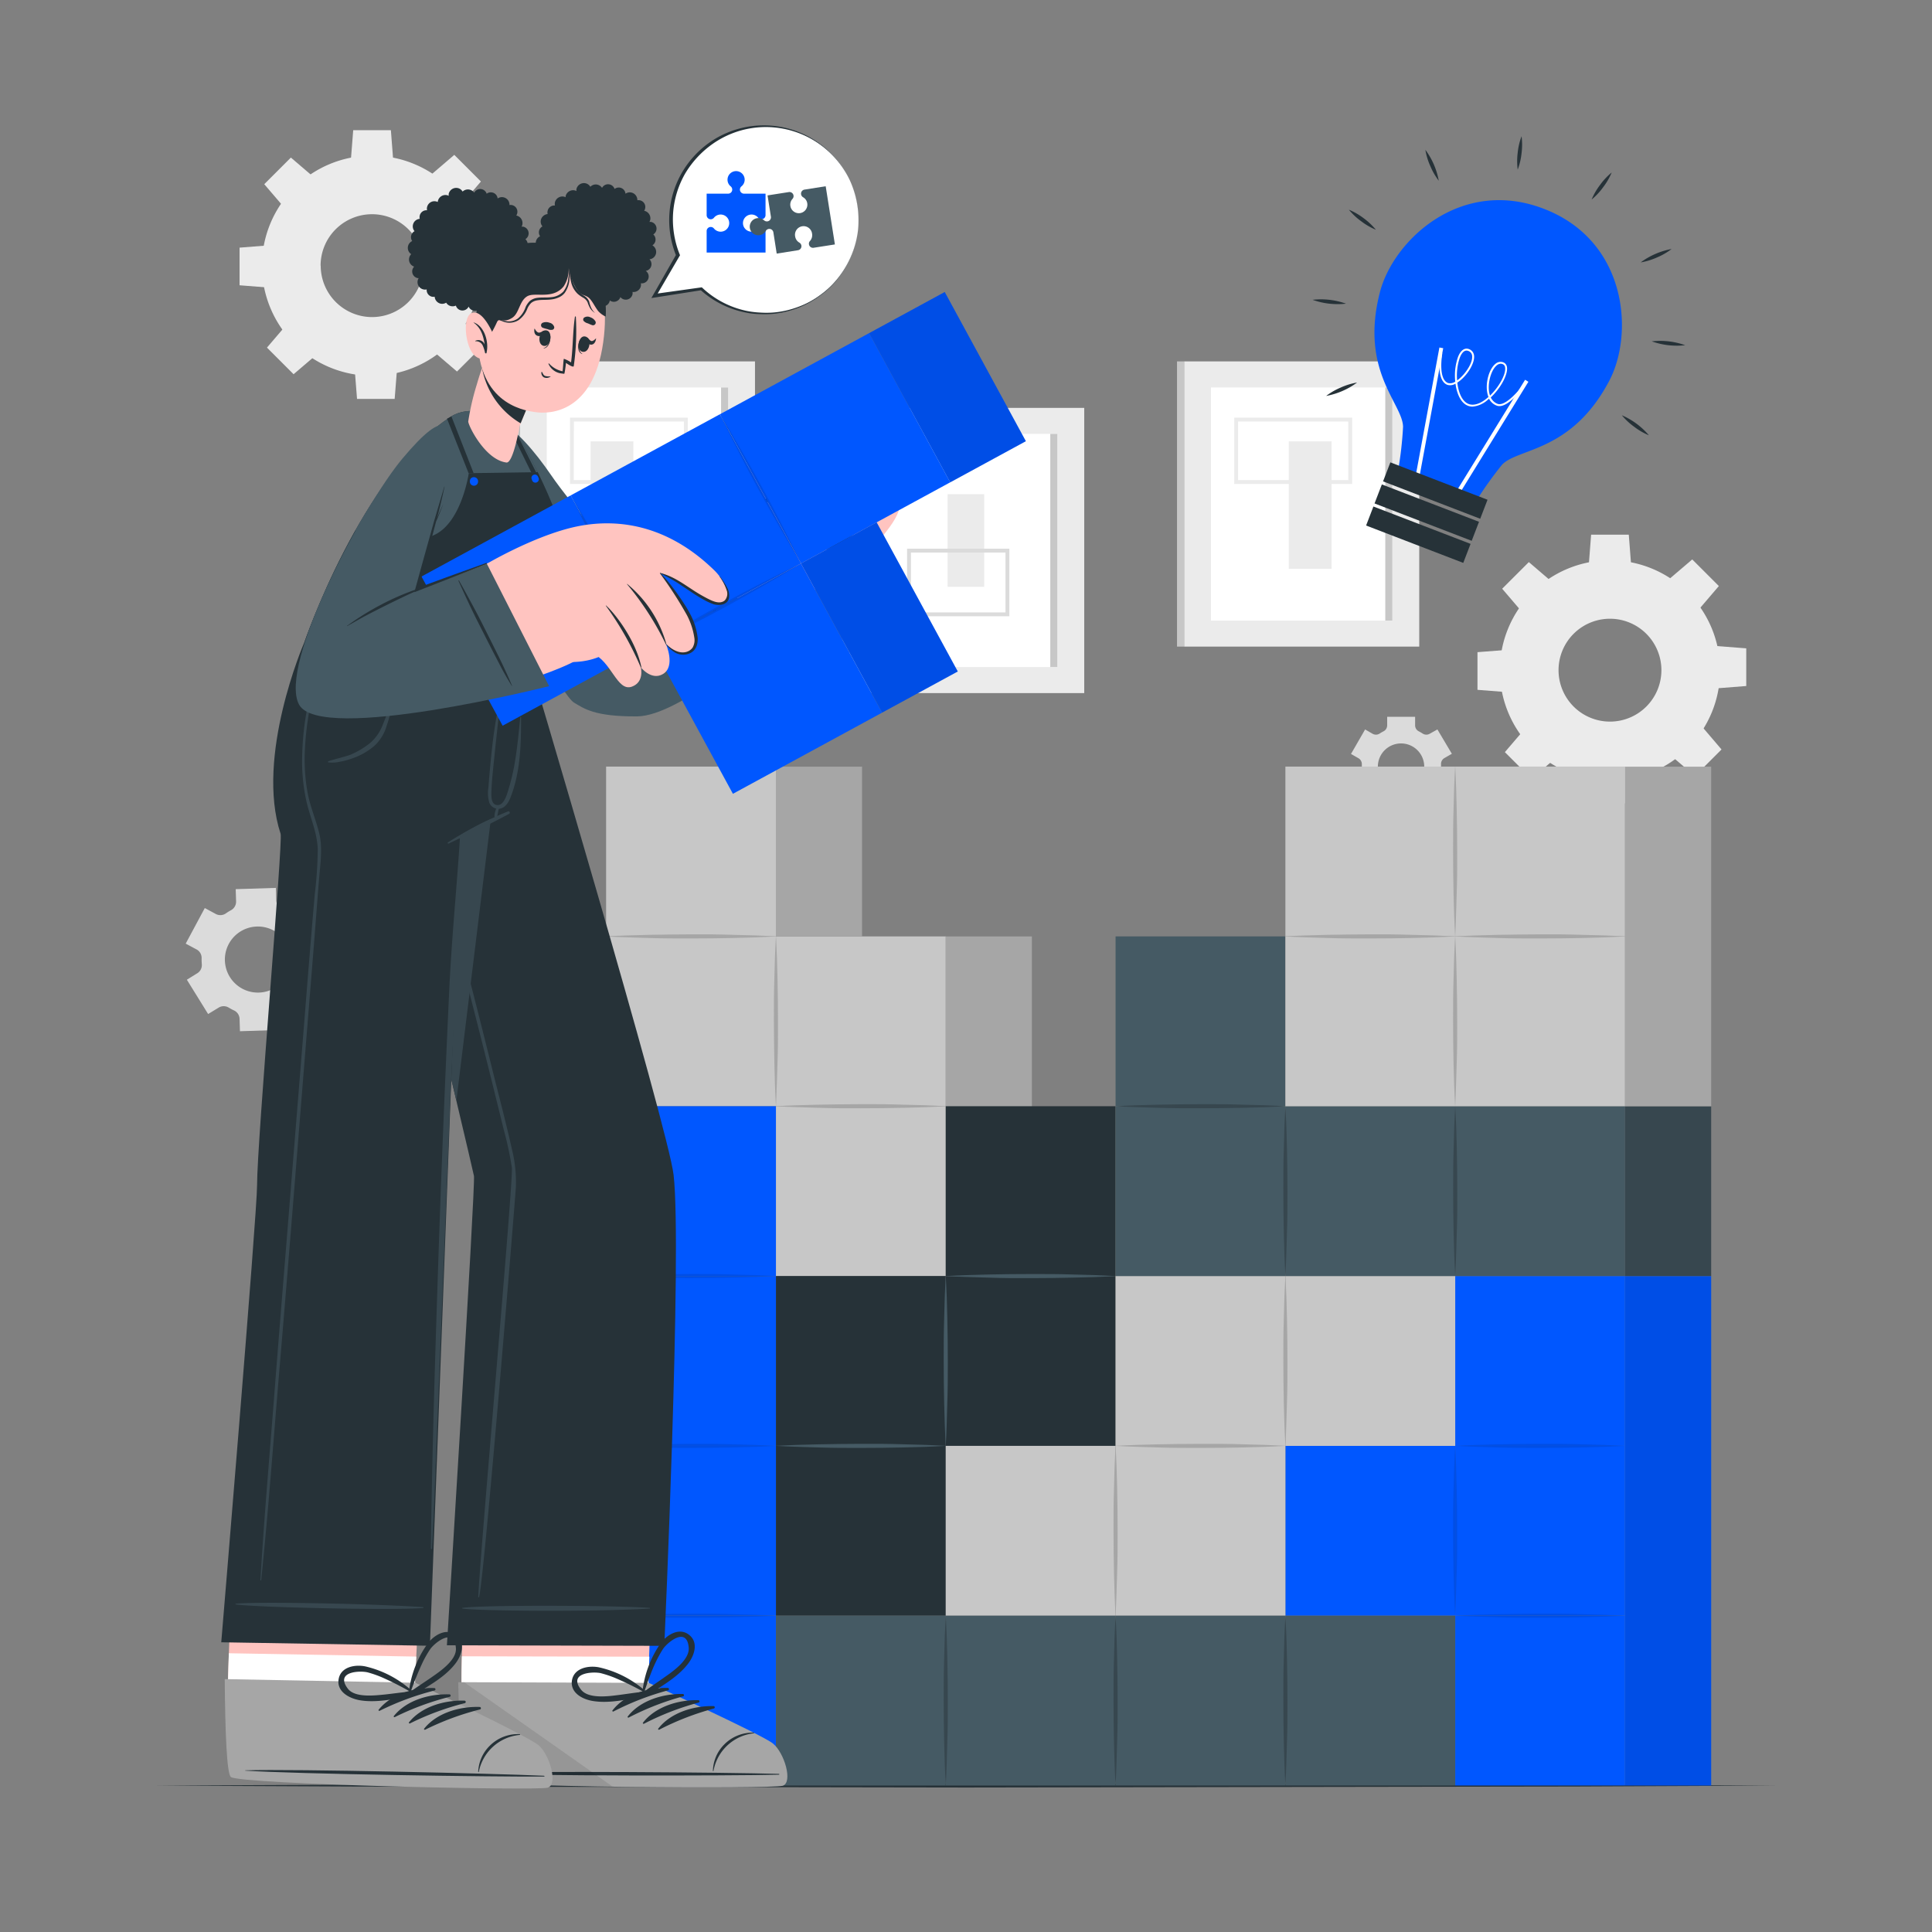 <svg xmlns="http://www.w3.org/2000/svg" viewBox="0 0 500 500"><rect x="0" y="0" width="500" height="500" fill="#808080" stroke="none"/><g id="freepik--background-complete--inject-132"><rect x="134.54" y="93.54" width="60.85" height="73.81" transform="translate(329.93 260.88) rotate(180)" style="fill:#ebebeb"></rect><rect x="141.49" y="100.27" width="46.94" height="60.34" transform="translate(329.93 260.88) rotate(180)" style="fill:#fff"></rect><rect x="186.6" y="100.27" width="1.83" height="60.34" transform="translate(375.04 260.88) rotate(180)" style="fill:#c7c7c7"></rect><rect x="132.71" y="93.54" width="1.83" height="73.81" transform="translate(267.25 260.88) rotate(180)" style="fill:#c7c7c7"></rect><rect x="152.85" y="114.22" width="11.07" height="32.98" style="fill:#ebebeb"></rect><path d="M178,125.25H147.52V108.09H178Zm-29.51-1H177V109.09H148.52Z" style="fill:#ebebeb"></path><rect x="306.44" y="93.54" width="60.85" height="73.81" transform="translate(673.74 260.88) rotate(180)" style="fill:#ebebeb"></rect><rect x="313.4" y="100.27" width="46.94" height="60.34" transform="translate(673.74 260.88) rotate(180)" style="fill:#fff"></rect><rect x="358.51" y="100.27" width="1.83" height="60.34" transform="translate(718.85 260.88) rotate(180)" style="fill:#c7c7c7"></rect><rect x="304.61" y="93.54" width="1.83" height="73.81" transform="translate(611.05 260.88) rotate(180)" style="fill:#c7c7c7"></rect><rect x="333.54" y="114.22" width="11.07" height="32.98" transform="translate(678.15 261.43) rotate(180)" style="fill:#ebebeb"></rect><path d="M349.94,125.25H319.42V108.09h30.52Zm-29.52-1h28.52V109.09H320.42Z" style="fill:#ebebeb"></path><rect x="219.74" y="105.56" width="60.85" height="73.81" transform="translate(500.34 284.93) rotate(180)" style="fill:#ebebeb"></rect><rect x="226.7" y="112.3" width="46.94" height="60.34" transform="translate(500.34 284.93) rotate(180)" style="fill:#fff"></rect><rect x="271.81" y="112.3" width="1.83" height="60.34" transform="translate(545.45 284.93) rotate(180)" style="fill:#c7c7c7"></rect><rect x="217.91" y="105.56" width="1.83" height="73.81" transform="translate(437.66 284.93) rotate(180)" style="fill:#c7c7c7"></rect><rect x="245.23" y="127.89" width="9.48" height="23.98" transform="translate(499.94 279.76) rotate(180)" style="fill:#ebebeb"></rect><path d="M261.22,159.49H234.75V142h26.47Zm-25.47-1h24.47V143H235.75Z" style="fill:#dbdbdb"></path><path d="M56.59,260.77a2.5,2.5,0,0,1,2.61,0l.66.38c.23.12.46.24.7.35A2.49,2.49,0,0,1,62,263.67l.1,3.21,10.44-.33-.1-3.2a2.47,2.47,0,0,1,1.31-2.25,15.19,15.19,0,0,0,1.32-.82,2.49,2.49,0,0,1,2.59-.17l2.82,1.52,4.94-9.21-2.82-1.51a2.5,2.5,0,0,1-1.3-2.25,11.62,11.62,0,0,0,0-1.56,2.47,2.47,0,0,1,1.15-2.33l2.73-1.69-5.51-8.88-2.74,1.7a2.49,2.49,0,0,1-2.59,0c-.22-.13-.44-.26-.67-.38l-.68-.35A2.49,2.49,0,0,1,71.49,233l-.1-3.21L61,230.11l.1,3.19a2.51,2.51,0,0,1-1.31,2.26,12.19,12.19,0,0,0-1.33.82,2.49,2.49,0,0,1-2.59.17L53,235l-4.94,9.21,2.82,1.51a2.48,2.48,0,0,1,1.3,2.25,13.65,13.65,0,0,0,.05,1.57,2.48,2.48,0,0,1-1.16,2.33l-2.71,1.68,5.5,8.88Zm2.62-16.48a8.55,8.55,0,1,1,3.5,11.58A8.56,8.56,0,0,1,59.21,244.29Z" style="fill:#dbdbdb"></path><path d="M351.59,196.24a1.75,1.75,0,0,1,.85,1.61c0,.18,0,.36,0,.54s0,.37,0,.55a1.73,1.73,0,0,1-.85,1.6l-1.94,1.13L353.3,208l1.95-1.12a1.73,1.73,0,0,1,1.82.07c.31.19.62.38.94.54a1.74,1.74,0,0,1,1,1.55v2.24h7.31V209a1.75,1.75,0,0,1,1-1.55c.33-.16.64-.35.95-.54a1.73,1.73,0,0,1,1.82-.07l2,1.12,3.65-6.33-1.95-1.13a1.74,1.74,0,0,1-.85-1.61c0-.18,0-.36,0-.54s0-.36,0-.54a1.75,1.75,0,0,1,.85-1.61l1.95-1.12L372,188.78,370,189.9a1.75,1.75,0,0,1-1.83-.06c-.3-.2-.62-.38-.94-.55a1.73,1.73,0,0,1-1-1.54v-2.24H359v2.24a1.73,1.73,0,0,1-1,1.54c-.32.17-.64.35-.94.55a1.75,1.75,0,0,1-1.83.06l-1.94-1.12-3.65,6.34Zm11-3.84a6,6,0,1,1-6,6A6,6,0,0,1,362.63,192.4Z" style="fill:#dbdbdb"></path><path d="M388.16,173.45A28.5,28.5,0,1,0,416.66,145,28.5,28.5,0,0,0,388.16,173.45Zm15.19,0a13.31,13.31,0,1,1,13.31,13.3A13.31,13.31,0,0,1,403.35,173.45Z" style="fill:#ebebeb"></path><polygon points="411.18 146.14 422.13 146.14 421.53 138.38 411.78 138.38 411.18 146.14" style="fill:#ebebeb"></polygon><polygon points="432.03 149.83 439.78 157.58 444.84 151.67 437.95 144.78 432.03 149.83" style="fill:#ebebeb"></polygon><polygon points="444.17 167.19 444.17 178.15 451.93 177.54 451.93 167.79 444.17 167.19" style="fill:#ebebeb"></polygon><polygon points="440.48 188.04 432.73 195.79 438.64 200.85 445.53 193.96 440.48 188.04" style="fill:#ebebeb"></polygon><polygon points="423.12 200.18 412.16 200.18 412.77 207.94 422.51 207.94 423.12 200.18" style="fill:#ebebeb"></polygon><polygon points="402.27 196.49 394.52 188.74 389.46 194.65 396.35 201.54 402.27 196.49" style="fill:#ebebeb"></polygon><polygon points="390.13 179.13 390.13 168.18 382.37 168.78 382.37 178.53 390.13 179.13" style="fill:#ebebeb"></polygon><polygon points="393.82 158.28 401.57 150.53 395.66 145.47 388.76 152.36 393.82 158.28" style="fill:#ebebeb"></polygon><path d="M67.79,68.76A28.49,28.49,0,1,0,96.28,40.27,28.5,28.5,0,0,0,67.79,68.76Zm15.18,0a13.31,13.31,0,1,1,13.31,13.3A13.31,13.31,0,0,1,83,68.76Z" style="fill:#ebebeb"></path><polygon points="90.8 41.45 101.76 41.45 101.16 33.69 91.41 33.69 90.8 41.45" style="fill:#ebebeb"></polygon><polygon points="111.66 45.14 119.41 52.89 124.46 46.97 117.57 40.08 111.66 45.14" style="fill:#ebebeb"></polygon><polygon points="123.8 62.49 123.8 73.45 131.55 72.85 131.55 63.1 123.8 62.49" style="fill:#ebebeb"></polygon><polygon points="120.1 83.35 112.36 91.1 118.27 96.15 125.16 89.26 120.1 83.35" style="fill:#ebebeb"></polygon><polygon points="102.75 95.49 91.79 95.49 92.4 103.24 102.14 103.24 102.75 95.49" style="fill:#ebebeb"></polygon><polygon points="81.89 91.8 74.14 84.05 69.09 89.96 75.98 96.85 81.89 91.8" style="fill:#ebebeb"></polygon><polygon points="69.75 74.44 69.75 63.48 62 64.09 62 73.83 69.75 74.44" style="fill:#ebebeb"></polygon><polygon points="73.45 53.58 81.19 45.84 75.28 40.78 68.39 47.67 73.45 53.58" style="fill:#ebebeb"></polygon></g><g id="freepik--Floor--inject-132"><polygon points="39.97 462.11 92.48 461.87 144.99 461.78 250 461.61 355.01 461.78 407.52 461.87 460.03 462.11 407.52 462.36 355.01 462.44 250 462.61 144.99 462.44 92.48 462.36 39.97 462.11" style="fill:#263238"></polygon></g><g id="freepik--speech-bubble--inject-132"><path d="M222.07,59.41a24.26,24.26,0,0,1-40.54,15.35l-12.14,1.78,6.08-10.49a24.25,24.25,0,0,1,25-33.29A24.27,24.27,0,0,1,222.07,59.41Z" style="fill:#fff"></path><path d="M222.07,59.41a24.48,24.48,0,0,1-4.9,12.3,22.1,22.1,0,0,1-4.76,4.7,23.8,23.8,0,0,1-5.85,3.26A24.5,24.5,0,0,1,200,81.23a23.84,23.84,0,0,1-3.38.06,19.94,19.94,0,0,1-3.35-.35,24.5,24.5,0,0,1-12-5.92l.29.08L169.45,77l-.88.13.45-.78,6-10.51,0,.42a24.55,24.55,0,0,1,1.49-21.63,24.92,24.92,0,0,1,7.6-8.09,24.51,24.51,0,0,1,37.95,22.9Zm0,0a24,24,0,0,0-27.52-26.25,23.92,23.92,0,0,0-10,4A25.11,25.11,0,0,0,177.27,45a24,24,0,0,0-3.08,10.27,24.34,24.34,0,0,0,1.71,10.57l.09.21-.12.2-6.11,10.48-.43-.65,12.15-1.7.17,0,.12.11a23.88,23.88,0,0,0,11.61,6,22.87,22.87,0,0,0,3.3.4,24.53,24.53,0,0,0,3.32,0,23.73,23.73,0,0,0,6.48-1.43,22.36,22.36,0,0,0,5.85-3.15,22.17,22.17,0,0,0,4.77-4.64A24.47,24.47,0,0,0,222.07,59.41Z" style="fill:#263238"></path><path d="M192.28,57.74a2.22,2.22,0,0,0,3.93,1.41,1.07,1.07,0,0,1,1.91.65v5.56H182.88V59.8a1.05,1.05,0,0,1,1.06-1.06,1.07,1.07,0,0,1,.84.41,2.25,2.25,0,0,0,1.72.81,2.22,2.22,0,1,0-1.72-3.62,1.1,1.1,0,0,1-.84.41,1.06,1.06,0,0,1-1.06-1.06V50.12h5.56a1.05,1.05,0,0,0,1.06-1.06,1.07,1.07,0,0,0-.41-.84,2.22,2.22,0,1,1,3.63-1.72,2.21,2.21,0,0,1-.82,1.72,1.1,1.1,0,0,0-.41.84,1.06,1.06,0,0,0,1.06,1.06h5.57v5.57a1.07,1.07,0,0,1-1.07,1.06,1.1,1.1,0,0,1-.84-.41,2.19,2.19,0,0,0-1.71-.82A2.22,2.22,0,0,0,192.28,57.74Z" style="fill:#0057FF"></path><path d="M213.69,48.2l2.38,15.06-5.5.86a1.05,1.05,0,0,1-1.21-.88,1,1,0,0,1,.28-.89,2.26,2.26,0,0,0,.53-1.83,2.22,2.22,0,1,0-4.38.69,2.2,2.2,0,0,0,1.07,1.57,1.1,1.1,0,0,1,.54.77,1.06,1.06,0,0,1-.89,1.21l-5.5.87-.86-5.49a1.06,1.06,0,0,0-1.22-.89,1.11,1.11,0,0,0-.76.54,2.22,2.22,0,1,1-2.26-3.32,2.18,2.18,0,0,1,1.82.54,1.09,1.09,0,0,0,.89.28,1.06,1.06,0,0,0,.89-1.21l-.87-5.51,5.5-.86a1.06,1.06,0,0,1,.94,1.78,2.19,2.19,0,0,0-.53,1.82,2.21,2.21,0,1,0,4.37-.69,2.18,2.18,0,0,0-1.06-1.56,1.1,1.1,0,0,1-.54-.77,1.06,1.06,0,0,1,.88-1.22Z" style="fill:#455a64"></path></g><g id="freepik--Puzzle--inject-132"><rect x="200.81" y="286.29" width="43.95" height="43.95" transform="matrix(0, -1, 1, 0, -85.48, 531.05)" style="fill:#c7c7c7"></rect><rect x="200.81" y="242.34" width="43.95" height="43.95" transform="translate(-41.53 487.1) rotate(-90)" style="fill:#c7c7c7"></rect><rect x="156.86" y="242.34" width="43.95" height="43.95" transform="translate(-85.48 443.15) rotate(-90)" style="fill:#c7c7c7"></rect><rect x="156.86" y="198.39" width="43.95" height="43.95" transform="translate(-41.53 399.2) rotate(-90)" style="fill:#c7c7c7"></rect><path d="M156.86,242.34c3.66-.22,7.33-.32,11-.4s7.32-.11,11-.13,7.33,0,11,.13l5.5.14c1.83.09,3.66.14,5.49.26-1.83.12-3.66.17-5.49.26l-5.5.15c-3.66.09-7.32.11-11,.12s-7.32,0-11-.12S160.52,242.56,156.86,242.34Z" style="fill:#a6a6a6"></path><path d="M200.81,286.29c3.66-.22,7.32-.32,11-.4s7.32-.11,11-.13,7.33,0,11,.13l5.5.14c1.83.09,3.66.14,5.49.26-1.83.12-3.66.17-5.49.26l-5.5.15c-3.66.09-7.32.11-11,.12s-7.32,0-11-.12S204.47,286.51,200.81,286.29Z" style="fill:#a6a6a6"></path><path d="M200.81,286.29c-.22-3.66-.32-7.32-.4-11s-.11-7.32-.13-11,0-7.33.12-11l.15-5.49c.09-1.84.14-3.67.26-5.5.12,1.83.17,3.66.26,5.5l.15,5.49c.09,3.66.11,7.32.12,11s0,7.32-.13,11S201,282.63,200.81,286.29Z" style="fill:#a6a6a6"></path><rect x="200.81" y="198.4" width="22.3" height="43.94" transform="translate(423.91 440.75) rotate(180)" style="fill:#a6a6a6"></rect><rect x="244.76" y="242.36" width="22.3" height="87.89" transform="translate(511.81 572.6) rotate(180)" style="fill:#a6a6a6"></rect><rect x="376.61" y="374.19" width="43.95" height="43.95" transform="translate(2.42 794.75) rotate(-90)" style="fill:#0057FF"></rect><rect x="332.66" y="374.19" width="43.95" height="43.95" transform="translate(-41.53 750.8) rotate(-90)" style="fill:#0057FF"></rect><rect x="376.61" y="418.14" width="43.95" height="43.95" transform="translate(-41.53 838.7) rotate(-90)" style="fill:#0057FF"></rect><rect x="376.61" y="330.24" width="43.95" height="43.95" transform="translate(46.37 750.8) rotate(-90)" style="fill:#0057FF"></rect><rect x="420.56" y="330.25" width="22.3" height="131.84" transform="translate(863.41 792.34) rotate(180)" style="fill:#0057FF"></rect><rect x="420.56" y="330.25" width="22.3" height="131.84" transform="translate(863.41 792.34) rotate(180)" style="opacity:0.1"></rect><path d="M376.59,418.14c-.22-3.66-.32-7.32-.41-11s-.11-7.32-.12-11,0-7.33.12-11l.15-5.49c.09-1.84.14-3.67.26-5.5.12,1.83.17,3.66.26,5.5l.14,5.49c.1,3.66.11,7.32.13,11s0,7.32-.13,11S376.8,414.48,376.59,418.14Z" style="opacity:0.1"></path><path d="M376.59,418.14c3.66-.22,7.32-.32,11-.4s7.33-.11,11-.13,7.33,0,11,.12l5.49.15c1.83.09,3.67.14,5.5.26-1.83.12-3.67.17-5.5.26l-5.49.15c-3.66.09-7.33.11-11,.12s-7.32,0-11-.12S380.25,418.36,376.59,418.14Z" style="opacity:0.1"></path><path d="M376.59,374.19c3.66-.22,7.32-.32,11-.4s7.33-.11,11-.13,7.33,0,11,.12l5.49.15c1.83.09,3.67.14,5.5.26-1.83.12-3.67.17-5.5.26l-5.49.15c-3.66.09-7.33.11-11,.12s-7.32,0-11-.12S380.25,374.41,376.59,374.19Z" style="opacity:0.1"></path><rect x="200.81" y="374.19" width="43.95" height="43.95" transform="translate(-173.38 618.95) rotate(-90)" style="fill:#263238"></rect><rect x="200.81" y="330.24" width="43.95" height="43.95" transform="translate(-129.43 575) rotate(-90)" style="fill:#263238"></rect><rect x="244.76" y="330.24" width="43.95" height="43.95" transform="translate(-85.48 618.95) rotate(-90)" style="fill:#263238"></rect><rect x="244.76" y="286.29" width="43.95" height="43.95" transform="translate(-41.53 575) rotate(-90)" style="fill:#263238"></rect><path d="M244.76,374.19c-.22-3.66-.32-7.32-.41-11s-.11-7.32-.12-11,0-7.33.12-11l.15-5.49c.09-1.84.14-3.67.26-5.5.12,1.83.17,3.66.26,5.5l.15,5.49c.09,3.66.11,7.32.12,11s0,7.32-.13,11S245,370.53,244.76,374.19Z" style="fill:#455a64"></path><path d="M244.76,330.25c3.66-.22,7.32-.32,11-.41s7.32-.11,11-.12,7.33,0,11,.12l5.5.15c1.83.09,3.66.14,5.49.26-1.83.12-3.66.17-5.49.26l-5.5.14c-3.66.1-7.32.11-11,.13s-7.32,0-11-.13S248.42,330.47,244.76,330.25Z" style="fill:#455a64"></path><path d="M200.81,374.19c3.66-.22,7.32-.32,11-.4s7.32-.11,11-.13,7.33,0,11,.12l5.5.15c1.83.09,3.66.14,5.49.26-1.83.12-3.66.17-5.49.26l-5.5.15c-3.66.09-7.32.11-11,.12s-7.32,0-11-.12S204.47,374.41,200.81,374.19Z" style="fill:#455a64"></path><rect x="244.76" y="374.19" width="43.95" height="43.95" style="fill:#c7c7c7"></rect><rect x="288.71" y="374.19" width="43.95" height="43.95" style="fill:#c7c7c7"></rect><rect x="288.71" y="330.24" width="43.95" height="43.95" style="fill:#c7c7c7"></rect><rect x="332.66" y="330.24" width="43.95" height="43.95" style="fill:#c7c7c7"></rect><path d="M332.66,374.19c-.22-3.66-.32-7.32-.41-11s-.11-7.32-.12-11,0-7.33.12-11l.15-5.49c.09-1.84.14-3.67.26-5.5.12,1.83.17,3.66.26,5.5l.15,5.49c.09,3.66.11,7.32.12,11s0,7.32-.13,11S332.88,370.53,332.66,374.19Z" style="fill:#a6a6a6"></path><path d="M288.71,418.14c-.22-3.66-.32-7.32-.41-11s-.11-7.32-.12-11,0-7.33.12-11l.15-5.49c.09-1.84.14-3.67.26-5.5.12,1.83.17,3.66.26,5.5l.15,5.49c.09,3.66.11,7.32.12,11s0,7.32-.13,11S288.93,414.48,288.71,418.14Z" style="fill:#a6a6a6"></path><path d="M288.71,374.19c3.66-.22,7.32-.32,11-.4s7.32-.11,11-.13,7.33,0,11,.12l5.5.15c1.83.09,3.66.14,5.49.26-1.83.12-3.66.17-5.49.26l-5.5.15c-3.66.09-7.32.11-11,.12s-7.32,0-11-.12S292.37,374.41,288.71,374.19Z" style="fill:#a6a6a6"></path><rect x="156.86" y="418.14" width="43.95" height="43.95" transform="translate(-261.28 618.95) rotate(-90)" style="fill:#0057FF"></rect><rect x="156.86" y="374.19" width="43.95" height="43.95" transform="translate(-217.33 575) rotate(-90)" style="fill:#0057FF"></rect><rect x="156.86" y="330.24" width="43.95" height="43.95" transform="translate(-173.38 531.05) rotate(-90)" style="fill:#0057FF"></rect><rect x="156.86" y="286.29" width="43.95" height="43.95" transform="translate(-129.43 487.1) rotate(-90)" style="fill:#0057FF"></rect><path d="M156.86,330.24c3.66-.22,7.33-.32,11-.4s7.32-.11,11-.13,7.33,0,11,.13l5.5.14c1.83.09,3.66.14,5.49.26-1.83.12-3.66.17-5.49.26l-5.5.15c-3.66.09-7.32.11-11,.12s-7.32,0-11-.12S160.52,330.46,156.86,330.24Z" style="opacity:0.1"></path><path d="M156.86,374.19c3.66-.22,7.33-.32,11-.4s7.32-.11,11-.13,7.33,0,11,.12l5.5.15c1.83.09,3.66.14,5.49.26-1.83.12-3.66.17-5.49.26l-5.5.15c-3.66.09-7.32.11-11,.12s-7.32,0-11-.12S160.52,374.41,156.86,374.19Z" style="opacity:0.1"></path><path d="M156.86,418.14c3.66-.22,7.33-.32,11-.4s7.32-.11,11-.13,7.33,0,11,.12l5.5.15c1.83.09,3.66.14,5.49.26-1.83.12-3.66.17-5.49.26l-5.5.15c-3.66.09-7.32.11-11,.12s-7.32,0-11-.12S160.52,418.36,156.86,418.14Z" style="opacity:0.1"></path><rect x="200.81" y="418.14" width="43.95" height="43.95" style="fill:#455a64"></rect><rect x="244.76" y="418.14" width="43.95" height="43.95" style="fill:#455a64"></rect><rect x="288.71" y="418.14" width="43.95" height="43.95" style="fill:#455a64"></rect><rect x="332.66" y="418.14" width="43.95" height="43.95" style="fill:#455a64"></rect><path d="M244.76,462.08c-.22-3.66-.32-7.32-.41-11s-.11-7.33-.12-11,0-7.32.12-11l.15-5.49c.09-1.83.14-3.66.26-5.49.12,1.83.17,3.66.26,5.49l.15,5.49c.09,3.67.11,7.33.12,11s0,7.33-.13,11S245,458.42,244.76,462.08Z" style="fill:#37474f"></path><path d="M288.71,462.08c-.22-3.66-.32-7.32-.41-11s-.11-7.33-.12-11,0-7.32.12-11l.15-5.49c.09-1.83.14-3.66.26-5.49.12,1.83.17,3.66.26,5.49l.15,5.49c.09,3.67.11,7.33.12,11s0,7.33-.13,11S288.93,458.42,288.71,462.08Z" style="fill:#37474f"></path><path d="M332.66,462.08c-.22-3.66-.32-7.32-.41-11s-.11-7.33-.12-11,0-7.32.12-11l.15-5.49c.09-1.83.14-3.66.26-5.49.12,1.83.17,3.66.26,5.49l.15,5.49c.09,3.67.11,7.33.12,11s0,7.33-.13,11S332.88,458.42,332.66,462.08Z" style="fill:#37474f"></path><rect x="376.61" y="286.29" width="43.95" height="43.95" transform="translate(797.17 616.53) rotate(180)" style="fill:#455a64"></rect><rect x="332.66" y="286.29" width="43.95" height="43.95" transform="translate(709.27 616.53) rotate(180)" style="fill:#455a64"></rect><rect x="288.71" y="286.29" width="43.95" height="43.95" transform="translate(621.37 616.53) rotate(180)" style="fill:#455a64"></rect><rect x="288.71" y="242.34" width="43.95" height="43.95" transform="translate(621.37 528.63) rotate(180)" style="fill:#455a64"></rect><rect x="420.56" y="286.3" width="22.3" height="43.94" transform="translate(863.41 616.54) rotate(180)" style="fill:#37474f"></rect><path d="M332.66,330.24c-.22-3.66-.32-7.32-.41-11s-.11-7.32-.12-11,0-7.33.12-11l.15-5.49c.09-1.84.14-3.67.26-5.5.12,1.83.17,3.66.26,5.5l.15,5.49c.09,3.66.11,7.32.12,11s0,7.32-.13,11S332.88,326.58,332.66,330.24Z" style="fill:#37474f"></path><path d="M376.61,330.24c-.22-3.66-.32-7.32-.41-11s-.11-7.32-.12-11,0-7.33.12-11l.15-5.49c.09-1.84.14-3.67.26-5.5.12,1.83.17,3.66.26,5.5l.15,5.49c.09,3.66.1,7.32.12,11s0,7.32-.13,11S376.83,326.58,376.61,330.24Z" style="fill:#37474f"></path><path d="M288.71,286.29c3.66-.22,7.32-.32,11-.4s7.32-.11,11-.13,7.33,0,11,.13l5.5.14c1.83.09,3.66.14,5.49.26-1.83.12-3.66.17-5.49.26l-5.5.15c-3.66.09-7.32.11-11,.12s-7.32,0-11-.12S292.37,286.51,288.71,286.29Z" style="fill:#37474f"></path><rect x="376.61" y="242.34" width="43.95" height="43.95" transform="translate(797.17 528.63) rotate(180)" style="fill:#c7c7c7"></rect><rect x="332.66" y="242.34" width="43.95" height="43.95" transform="translate(709.27 528.63) rotate(180)" style="fill:#c7c7c7"></rect><rect x="376.61" y="198.39" width="43.95" height="43.95" transform="translate(797.17 440.73) rotate(180)" style="fill:#c7c7c7"></rect><rect x="332.66" y="198.39" width="43.95" height="43.95" transform="translate(709.27 440.73) rotate(180)" style="fill:#c7c7c7"></rect><rect x="420.56" y="198.41" width="22.3" height="87.88" transform="translate(863.41 484.71) rotate(180)" style="fill:#a6a6a6"></rect><path d="M376.59,242.34c-.22-3.66-.32-7.32-.41-11s-.11-7.32-.12-11,0-7.33.12-11l.15-5.49c.09-1.83.14-3.67.26-5.5.12,1.83.17,3.67.26,5.5l.14,5.49c.1,3.66.11,7.32.13,11s0,7.32-.13,11S376.8,238.68,376.59,242.34Z" style="fill:#a6a6a6"></path><path d="M376.59,286.29c-.22-3.66-.32-7.32-.41-11s-.11-7.32-.12-11,0-7.33.12-11l.15-5.49c.09-1.84.14-3.67.26-5.5.12,1.83.17,3.66.26,5.5l.14,5.49c.1,3.66.11,7.32.13,11s0,7.32-.13,11S376.8,282.63,376.59,286.29Z" style="fill:#a6a6a6"></path><path d="M376.59,242.34c3.66-.22,7.32-.32,11-.4s7.33-.11,11-.13,7.33,0,11,.13l5.49.14c1.83.09,3.67.14,5.5.26-1.83.12-3.67.17-5.5.26l-5.49.15c-3.66.09-7.33.11-11,.12s-7.32,0-11-.12S380.25,242.56,376.59,242.34Z" style="fill:#a6a6a6"></path><path d="M332.44,242.34c3.66-.22,7.32-.32,11-.4s7.32-.11,11-.13,7.33,0,11,.13l5.5.14c1.83.09,3.66.14,5.49.26-1.83.12-3.66.17-5.49.26l-5.5.15c-3.66.09-7.32.11-11,.12s-7.32,0-11-.12S336.1,242.56,332.44,242.34Z" style="fill:#a6a6a6"></path></g><g id="freepik--Character--inject-132"><path d="M201.82,461.88c-2.63.86-77.65.18-80.48-1.66-1.09-.68-1.63-11.62-1.9-24.85,0-.14,0-.28,0-.41-.06-2.73,1-47,1-47l49,.3-1.67,46.63,0,.82s28.6,13.1,31.51,15.46S204.45,461,201.82,461.88Z" style="fill: rgb(255, 196, 192);"></path><path d="M201.83,461.88c-2.64.85-77.65.19-80.5-1.65-1.09-.69-1.62-11.62-1.89-24.86,0-.14,0-.28,0-.41,0-.52,0-3.38.09-6.31l48.53.1-.22,6.1,0,.82s28.6,13.1,31.51,15.46S204.45,461,201.83,461.88Z" style="fill:#fff"></path><path d="M202.58,462.15c-2.67.87-79.14.38-82-1.48-1.1-.7-1.68-11.84-2-25.32l49.3.17S197,448.81,200,451.19,205.26,461.27,202.58,462.15Z" style="fill:#a6a6a6"></path><path d="M201.51,459.08c-12.82-.4-64.54-.79-77.24-.21-.11,0-.11.08,0,.08,12.69.67,64.42.65,77.24.34C201.78,459.28,201.78,459.09,201.51,459.08Z" style="fill:#263238"></path><path d="M195.1,448.41a10.27,10.27,0,0,0-7.69,3.08,10,10,0,0,0-2.91,6.82c0,.08.14.08.15,0a11.91,11.91,0,0,1,10.45-9.74C195.2,448.56,195.2,448.41,195.1,448.41Z" style="fill:#263238"></path><path d="M172.8,436.83c-5.13-.1-11.09,1.67-14.3,5.84-.13.16.11.34.26.26a71,71,0,0,1,14.13-5.47A.32.32,0,0,0,172.8,436.83Z" style="fill:#263238"></path><path d="M176.75,438.4c-5.13-.11-11.09,1.67-14.3,5.84-.13.16.11.34.26.26A71,71,0,0,1,176.84,439,.32.32,0,0,0,176.75,438.4Z" style="fill:#263238"></path><path d="M180.7,440c-5.13-.11-11.09,1.67-14.3,5.84-.13.16.11.34.26.26a71,71,0,0,1,14.13-5.47A.32.32,0,0,0,180.7,440Z" style="fill:#263238"></path><path d="M184.65,441.54c-5.13-.11-11.08,1.67-14.3,5.84-.12.16.11.34.26.26a71,71,0,0,1,14.13-5.47A.32.32,0,0,0,184.65,441.54Z" style="fill:#263238"></path><path d="M178.44,423.18c-2.59-2.17-5.87-.09-7.49,2.13a27,27,0,0,0-4.74,13.09.13.13,0,0,0,.16.15.61.61,0,0,0,.91.42c3.67-2.5,7.91-4.72,10.7-8.28C179.61,428.62,180.88,425.23,178.44,423.18ZM172.07,434c-1.77,1.27-3.6,2.45-5.33,3.79.94-2.55,1.75-5.12,2.94-7.58a30.45,30.45,0,0,1,1.9-3.45c1.13-1.69,6.19-5.94,6.66-.36C178.5,429.52,174.19,432.52,172.07,434Z" style="fill:#263238"></path><path d="M153.45,440.22c4.46.72,9.08-.52,13.47-1.18a.63.63,0,0,0,.39-.93.14.14,0,0,0,0-.22A27,27,0,0,0,155,431.5c-2.7-.53-6.53.17-7,3.51C147.61,438.18,150.84,439.81,153.45,440.22Zm-3.08-2.94c-3.44-4.42,3.16-4.73,5.14-4.26a29.16,29.16,0,0,1,3.73,1.25,78.19,78.19,0,0,1,7.3,3.57c-2.17.19-4.32.56-6.48.83C157.47,439,152.27,439.72,150.37,437.28Z" style="fill:#263238"></path><path d="M158.57,462.39c-18.74-.27-36.65-.84-38-1.73-1.1-.69-1.69-11.83-2-25.32h1.52C132,443.7,146.76,454.06,158.57,462.39Z" style="opacity:0.1"></path><path d="M171.92,425.94l-56.26-.14s7.43-119.27,7-121.47c-.52-2.83-32.41-136.64-32.41-136.64l45.79.28S173,292.12,174.33,304.1C176.55,323.44,171.92,425.94,171.92,425.94Z" style="fill:#263238"></path><path d="M168.17,416.12c-8.48-.65-43.49-.8-48.49,0-.08,0-.08.16,0,.17,3.78.63,33.94.9,48.49,0A.12.12,0,0,0,168.17,416.12Z" style="fill:#37474f"></path><path d="M100.61,178c1.08,3.29,2,6.62,3,9.94s1.86,6.65,2.83,10c1.91,6.58,3.73,13.18,5.56,19.78,3.69,13.33,7.2,26.71,10.65,40.1q2.55,10,5,19.92c1.67,6.65,3.42,13.31,4.91,20a34.57,34.57,0,0,1,.94,9.61c-.2,3.31-8.4,104.16-9.56,106,0,.08-.18.07-.17,0,.53-12.24,9.13-107.77,8.7-111.16a86.93,86.93,0,0,0-2.1-9.81c-.8-3.29-1.62-6.58-2.43-9.87q-2.47-10-5-19.92-5.1-20-10.46-39.94T101.75,183c-.45-1.63-.89-3.27-1.29-4.91A.08.08,0,0,1,100.61,178Z" style="fill:#37474f"></path><path d="M90.27,167.69s18.92,79.4,27.84,117.17l14.31-116.92Z" style="fill:#37474f"></path><path d="M141,462.37c-2.64.82-77.64-1-80.45-2.91-1.08-.69-1.45-11.64-1.51-24.87v-.42c0-2.73,1.8-48.45,1.8-48.45l49,1.06-2.42,48,0,.82s28.39,13.54,31.27,15.94S143.66,461.56,141,462.37Z" style="fill: rgb(255, 196, 192);"></path><path d="M141,462.37c-2.65.81-77.64-1-80.46-2.9-1.08-.71-1.44-11.65-1.51-24.88v-.42c0-.51.09-3.37.19-6.31l48.52.86-.32,6.1,0,.82s28.39,13.54,31.27,15.94S143.65,461.56,141,462.37Z" style="fill:#fff"></path><path d="M141.77,462.65c-2.69.83-79.13-.85-82-2.75-1.09-.72-1.5-11.87-1.61-25.35l49.29.94s29,13.73,31.91,16.16S144.46,461.81,141.77,462.65Z" style="fill:#a6a6a6"></path><path d="M140.74,459.56c-12.81-.59-64.52-1.79-77.23-1.4-.1,0-.1.07,0,.08,12.68.87,64.41,1.64,77.23,1.53C141,459.77,141,459.58,140.74,459.56Z" style="fill:#263238"></path><path d="M134.5,448.79a10.32,10.32,0,0,0-7.74,3,10,10,0,0,0-3,6.78c0,.08.14.08.15,0A11.9,11.9,0,0,1,134.49,449,.08.08,0,0,0,134.5,448.79Z" style="fill:#263238"></path><path d="M112.39,436.87c-5.13-.18-11.12,1.5-14.4,5.62-.12.16.11.34.26.26a71.71,71.71,0,0,1,14.21-5.25A.32.32,0,0,0,112.39,436.87Z" style="fill:#263238"></path><path d="M116.31,438.5c-5.13-.18-11.11,1.5-14.39,5.62-.13.16.1.34.26.26a71.25,71.25,0,0,1,14.21-5.25A.32.32,0,0,0,116.31,438.5Z" style="fill:#263238"></path><path d="M120.24,440.13c-5.13-.18-11.12,1.5-14.4,5.62-.12.16.11.34.26.27a70.48,70.48,0,0,1,14.21-5.25A.33.33,0,0,0,120.24,440.13Z" style="fill:#263238"></path><path d="M124.16,441.76c-5.12-.18-11.11,1.5-14.39,5.62-.13.16.1.34.26.27a70.26,70.26,0,0,1,14.21-5.25A.33.33,0,0,0,124.16,441.76Z" style="fill:#263238"></path><path d="M118.23,423.31c-2.55-2.21-5.87-.18-7.52,2a26.89,26.89,0,0,0-4.94,13,.13.13,0,0,0,.15.15.63.63,0,0,0,.92.44c3.7-2.45,8-4.6,10.82-8.12C119.32,428.77,120.64,425.4,118.23,423.31Zm-6.53,10.76c-1.8,1.25-3.64,2.4-5.39,3.71a80.38,80.38,0,0,1,3.06-7.54,28.05,28.05,0,0,1,1.95-3.41c1.15-1.67,6.28-5.85,6.67-.26C118.2,429.65,113.84,432.58,111.7,434.07Z" style="fill:#263238"></path><path d="M93,440c4.45.79,9.09-.38,13.49-1a.62.62,0,0,0,.4-.92.14.14,0,0,0,0-.22,26.9,26.9,0,0,0-12.27-6.58c-2.68-.58-6.52.06-7,3.4C87.17,437.83,90.38,439.51,93,440Zm-3-3c-3.38-4.48,3.24-4.69,5.2-4.18a28.61,28.61,0,0,1,3.71,1.3,79.49,79.49,0,0,1,7.25,3.68c-2.18.16-4.33.5-6.5.73C97,438.79,91.81,439.44,90,437Z" style="fill:#263238"></path><path d="M136.05,167.91s-.42,21.87-5.54,39.19c-.41,1.44-.85,2.84-1.33,4.2,0,0-2,0-10,4.8l-7.92,209.82-54-.9s9.3-111.17,9.27-118.3c0-11.45,6.74-89,6.09-90.93-6.59-20.07,6-49.22,6-49.22Z" style="fill:#263238"></path><path d="M109.47,415.92c-15.21-1-44.69-1.42-48.47-.87a.09.09,0,0,0,0,.17c3.76.69,39.57,1.6,48.48.94A.12.12,0,0,0,109.47,415.92Z" style="fill:#37474f"></path><path d="M113.5,360.07c-.55,13.56-1,27.13-1.68,40.69a.16.16,0,0,1-.31,0c.29-24.18,1.06-48.37,1.86-72.54s1.78-48.1,2.9-72.14c.64-13.56,1.92-26,2.79-39.6a.37.37,0,0,1,.74,0c-.74,24.17-2.46,47.26-3.4,71.43" style="fill:#37474f"></path><path d="M70.94,361.55c1.22-15.77,2.52-31.54,3.79-47.3L78.54,267c.63-7.89,1.25-15.77,1.91-23.65q.49-5.91,1-11.83a104.5,104.5,0,0,0,.78-11.71c-.13-4.27-1.9-8.08-2.87-12.18A47.45,47.45,0,0,1,78.2,195.7c.17-8.24,1.62-15.3,4.18-24.11.13-.44.42-.48.31,0-1.79,7.36-3.43,14.79-3.78,22.39a48.62,48.62,0,0,0,.72,11.3c.68,3.58,2.15,6.9,3,10.43s.34,7.4,0,11.09c-.33,3.94-.62,7.88-.93,11.82-.59,7.73-1.23,15.46-1.85,23.18-2.54,31.38-5,62.76-7.66,94.13-1.49,17.65-2.76,35.34-4.59,53,0,.13-.21.13-.2,0C68.32,393.07,69.72,377.31,70.94,361.55Z" style="fill:#37474f"></path><path d="M85,197c.91-.35,4.83-1.3,5.78-1.71a21.81,21.81,0,0,0,5-3,11.65,11.65,0,0,0,3.28-4.72c.41-1,2.39-6.19,2.52-6.21a.11.11,0,0,1,.13.06c.19.32-.42,2.26-.59,2.9-.31,1.12-.61,2.24-1,3.34a11.4,11.4,0,0,1-3.3,5.43,17.61,17.61,0,0,1-5.61,3.17,17.9,17.9,0,0,1-3.21.86,8.47,8.47,0,0,1-3.09.17C84.85,197.24,84.9,197,85,197Z" style="fill:#37474f"></path><path d="M126.41,203.72q.21-2.82.48-5.66c.4-4.3.88-8.62,1.66-12.87.06-.33.53-.2.5.12-.32,3.34-.72,6.67-1.05,10s-.76,6.67-.83,10c0,1,0,2.71,1.26,3,1.65.38,2.44-1.79,2.85-3a55.8,55.8,0,0,0,2.13-9.09c.56-3.51.87-7.06,1.23-10.59,0-.13.23-.11.22,0,0,7-.16,14.34-2.82,20.94-.52,1.29-1.42,2.6-2.92,2.76h-.07a.25.25,0,0,1,0,.12c0,.2-.09.39-.12.59s-.06.33-.1.49c-.07.34-.13.68-.21,1a.26.26,0,0,1-.51-.06.23.23,0,0,1-.15-.21,5.68,5.68,0,0,1,.47-2,2.48,2.48,0,0,1-1.8-1.53A9,9,0,0,1,126.41,203.72Z" style="fill:#37474f"></path><path d="M131.43,210a100.43,100.43,0,0,0-15.49,8,.18.18,0,0,0,.16.32c5.23-2.5,10.56-4.91,15.64-7.69A.35.35,0,0,0,131.43,210Z" style="fill:#37474f"></path><path d="M126.27,125.72c3.87,22.58,17.78,54.35,26.47,56.87,4.13,1.2,11.26,4.23,18,1,14.75-7.12,26.92-20.94,33.71-27.43,3.09-2.95-13.82-25.74-17.64-23.24-8.94,5.84-21.05,18.81-22.23,18.38-4.37-1.57-17.49-21.13-27.16-34.51C126.6,101.78,124.73,116.72,126.27,125.72Z" style="fill: rgb(255, 196, 192);"></path><path d="M202.31,157.26c3.09-1.41,16.66-9.13,20-12.12s12.16-12.28,10.12-15-4.84-.24-4.84-.24,3.12-4.52.82-7.11-6.55,1.47-6.55,1.47,2.87-4.88.39-7.3-6.07,2.38-6.07,2.38,2.83-4.34,0-5.47c-3.47-1.36-7.78,7.22-11.67,10.25-.88.68-18.88,12.66-18.88,12.66Z" style="fill: rgb(255, 196, 192);"></path><path d="M216.46,118.89c-3.19,6.3-5.67,8.51-11.64,12.08-.11.07,0,.26.09.2,6.16-3,9.68-5.29,11.86-12.14C216.88,118.7,216.61,118.59,216.46,118.89Z" style="fill:#263238"></path><path d="M222.07,123.71c-3.89,6.26-6.56,8.67-12.53,12.87-.08.06,0,.21.1.16,6.2-3.63,9.65-6,12.71-12.78C222.49,123.65,222.24,123.42,222.07,123.71Z" style="fill:#263238"></path><path d="M227.24,130.06c-4.2,5.78-7,8.56-13.33,11.89-.15.08,0,.31.1.24,6.78-2.77,10.32-6.21,13.39-12C227.61,129.81,227.5,129.7,227.24,130.06Z" style="fill:#263238"></path><path d="M181.71,138.71s3.28-8.21,5.51-11.51,15.09-12.49,17.24-9.83c2.77,3.44-3.61,10.21-7.16,13.12,0,0,6.42,7.95,2.89,13.8S181.71,138.71,181.71,138.71Z" style="fill: rgb(255, 196, 192);"></path><path d="M204.91,118.56c.26,5-4.65,8.48-7.89,11.56a.41.41,0,0,0,.08.67c2.46,3.51,4.92,9.18,3.37,13.43a.1.1,0,0,0,.18.09c2.29-4.34.33-10.11-2.62-13.78,3.37-3.1,8.14-6.85,6.93-12C205,118.53,204.91,118.53,204.91,118.56Z" style="fill:#263238"></path><path d="M179.59,137.49l18.29,28.16s-21.89,19.67-33,19.75-13.79-2.08-16.35-3.58-17.39-25.16-22.26-55.2c-4.61-28.37,8-15.86,16.39-3.61,4.76,7,21,26.49,21.85,26.5S179.59,137.49,179.59,137.49Z" style="fill:#455a64"></path><path d="M175.65,142.52c2.9,4.28,5.66,8.65,8.39,13,1.34,2.15,6.33,10.91,7.78,13.4.06.1-.21.25-.28.16-1.51-2.2-6.95-11-8.25-13.13-2.65-4.43-5.28-8.88-7.76-13.41A.07.07,0,1,1,175.65,142.52Z" style="fill:#263238"></path><path d="M145,177.33c-5.42-8.42-15-27.69-18.75-50.71-2.45-15.1,0-18.62,4.08-16.76C132,116.93,140.45,156.05,145,177.33Z" style="opacity:0.1"></path><path d="M78.65,166.57l58.32,7.2,2.89-16.88s5.82-6,6.41-13.48c.64-7.91-11.79-30.49-12.86-31.8-4.27-5.26-12.23-6.65-16.59-3.86C93.51,122.69,78.65,166.57,78.65,166.57Z" style="fill:#263238"></path><path d="M78.65,166.57l58.32,7.2,2.89-16.88s5.82-6,6.41-13.48c.64-7.91-11.79-30.49-12.86-31.8-4.27-5.26-12.23-6.65-16.59-3.86C93.51,122.69,78.65,166.57,78.65,166.57Z" style="fill:#455a64"></path><path d="M146.28,143.41c-.6,7.45-6.42,13.48-6.42,13.48L137,173.76l-58.32-7.19A193.68,193.68,0,0,1,92,137.28c1.13.21,8.91,6.68,20.51,1.11,7-3.35,8.81-15.93,8.81-15.93l17.84-.27C142.74,129.58,146.64,138.88,146.28,143.41Z" style="fill:#263238"></path><path d="M123.72,124.67a1.06,1.06,0,1,1-2.11-.17,1,1,0,0,1,1.14-1A1.06,1.06,0,0,1,123.72,124.67Z" style="fill:#0057FF"></path><path d="M139.28,123.5a.89.89,0,1,1-1.6.67.88.88,0,1,1,1.6-.67Z" style="fill:#0057FF"></path><path d="M78.66,166.57l14.57,2c4.85.65,9.7,1.34,14.56,1.94s9.71,1.26,14.57,1.83,9.73,1.09,14.62,1.46c-4.91-.06-9.8-.45-14.68-.89s-9.75-1.05-14.61-1.66S98,169.87,93.14,169.1,83.47,167.51,78.66,166.57Z" style="fill:#455a64"></path><path d="M80.7,161.11,95,163c4.77.63,9.53,1.3,14.3,1.88s9.53,1.22,14.3,1.77,9.55,1.06,14.35,1.43c-4.81-.06-9.62-.43-14.41-.86s-9.57-1-14.34-1.6-9.53-1.3-14.28-2.05S85.42,162,80.7,161.11Z" style="fill:#455a64"></path><path d="M84.34,161.69a15.22,15.22,0,0,0-1,2.65,10.41,10.41,0,0,0-.29,1.37c-.08.46-.08.93-.13,1.42a4.93,4.93,0,0,1-.07-2.92A5.34,5.34,0,0,1,84.34,161.69Z" style="fill:#455a64"></path><path d="M85.62,161.79a16.13,16.13,0,0,0-1,2.65,12.31,12.31,0,0,0-.28,1.37c-.08.46-.09.93-.13,1.42a4.93,4.93,0,0,1-.07-2.92A5.34,5.34,0,0,1,85.62,161.79Z" style="fill:#455a64"></path><path d="M100.91,164.11a17.14,17.14,0,0,0-1,2.66,10.25,10.25,0,0,0-.28,1.36c-.08.47-.09.94-.13,1.43a4.93,4.93,0,0,1-.07-2.92A5.27,5.27,0,0,1,100.91,164.11Z" style="fill:#455a64"></path><path d="M102.19,164.21a15.62,15.62,0,0,0-1,2.66,10.25,10.25,0,0,0-.28,1.36c-.08.47-.09.94-.13,1.43a4.85,4.85,0,0,1-.07-2.92A5.32,5.32,0,0,1,102.19,164.21Z" style="fill:#455a64"></path><path d="M117.87,172.14a17,17,0,0,0,1-2.65,10.73,10.73,0,0,0,.28-1.37c.08-.46.09-.93.13-1.42a4.92,4.92,0,0,1,.07,2.92A5.4,5.4,0,0,1,117.87,172.14Z" style="fill:#455a64"></path><path d="M116.59,172a16.42,16.42,0,0,0,1-2.65,10.73,10.73,0,0,0,.28-1.37c.08-.46.09-.93.13-1.43a4.88,4.88,0,0,1,.07,2.93A5.24,5.24,0,0,1,116.59,172Z" style="fill:#455a64"></path><path d="M130.61,173.16a16.42,16.42,0,0,0,1-2.65,10.73,10.73,0,0,0,.28-1.37c.08-.46.09-.93.13-1.43a4.88,4.88,0,0,1,.07,2.93A5.24,5.24,0,0,1,130.61,173.16Z" style="fill:#455a64"></path><path d="M129.33,173.06a15.32,15.32,0,0,0,1-2.66,10.25,10.25,0,0,0,.28-1.36c.08-.47.09-.94.13-1.43a4.85,4.85,0,0,1,.07,2.92A5.23,5.23,0,0,1,129.33,173.06Z" style="fill:#455a64"></path><path d="M121.86,150.89A55.22,55.22,0,0,1,131,153c1.48.5,2.93,1.08,4.37,1.69.72.3,1.45.58,2.17.85a8.47,8.47,0,0,0,2.35.6c.07,0,.06.13,0,.13a14.34,14.34,0,0,1-2.27-.13,13.3,13.3,0,0,1-2.15-.55c-1.5-.49-3-1.06-4.48-1.57-3-1-6-2-9.13-2.8C121.67,151.15,121.71,150.87,121.86,150.89Z" style="fill:#263238"></path><path d="M114.13,153.8a59.37,59.37,0,0,1,7.66-.16c1.28.07,2.55.22,3.82.41.6.09,1.21.19,1.81.3s1.31.35,2,.46c.07,0,.06.14,0,.13-.63-.08-1.27-.05-1.91-.09l-1.9-.12c-1.28-.09-2.55-.15-3.82-.25-2.55-.19-5.09-.35-7.64-.44C114,154,114,153.81,114.13,153.8Z" style="fill:#263238"></path><polygon points="121.27 122.46 115.69 108.37 116.82 107.75 122.57 122.44 121.27 122.46" style="fill:#263238"></polygon><polygon points="137.47 122.22 131.27 109.62 132.8 110.34 138.73 122.2 137.47 122.22" style="fill:#263238"></polygon><path d="M134,71.29a1.77,1.77,0,0,1-1.3,3.19,1.85,1.85,0,0,1,0,.74,2,2,0,0,1-2.16,1.5,1.69,1.69,0,0,1,0,.63,1.78,1.78,0,0,1-2.13,1.33,1.81,1.81,0,0,1-1-.63,1.77,1.77,0,0,1-2.09,1.18,1.74,1.74,0,0,1-.67-.32l0,.15a1.78,1.78,0,0,1-3.37.28,1.77,1.77,0,0,1-3.3-.25,2,2,0,0,1-1.29.13,1.9,1.9,0,0,1-1.22-.89,1.91,1.91,0,0,1-1.47.25,2,2,0,0,1-1.51-1.79,1.8,1.8,0,0,1-.69,0,1.77,1.77,0,0,1-1.37-1.89,1.88,1.88,0,0,1-.85,0,1.93,1.93,0,0,1-1.22-2.93,1.15,1.15,0,0,1-.31,0,1.77,1.77,0,0,1-1.33-2.12,1.86,1.86,0,0,1,.46-.85,1.94,1.94,0,0,1-1.28-2.28,1.9,1.9,0,0,1,.52-.94,1.95,1.95,0,0,1,.26-3.4,1.76,1.76,0,0,1,.6-2.55,1.92,1.92,0,0,1-.4-1.69,1.94,1.94,0,0,1,1.75-1.5,1.74,1.74,0,0,1,0-.85,1.78,1.78,0,0,1,1.9-1.37,1.67,1.67,0,0,1,0-.83,1.94,1.94,0,0,1,2.34-1.46,1.5,1.5,0,0,1,.42.15,1.81,1.81,0,0,1,.05-.31,2,2,0,0,1,2.34-1.46,1.74,1.74,0,0,1,.45.17,2.07,2.07,0,0,1,0-.55,2,2,0,0,1,2.35-1.46,1.91,1.91,0,0,1,1.24.91,2,2,0,0,1,3,.28,1.76,1.76,0,0,1,3.23.27,1.79,1.79,0,0,1,1.48-.31,1.76,1.76,0,0,1,1.36,1.55,1.9,1.9,0,0,1,1.55-.3,1.94,1.94,0,0,1,1.51,2,1.75,1.75,0,0,1,2,2.15,1.51,1.51,0,0,1-.25.58l.12,0a2,2,0,0,1,1.46,2.35,1.5,1.5,0,0,1-.21.52,1.48,1.48,0,0,1,.47,0,1.77,1.77,0,0,1,.53,3.23,1.76,1.76,0,0,1-.23,2.81,2,2,0,0,1-.75,3.63,1.71,1.71,0,0,1,.48,1.65A1.77,1.77,0,0,1,134,71.29Z" style="fill:#263238"></path><path d="M167.14,70.12a1.77,1.77,0,0,1-1.29,3.19,1.91,1.91,0,0,1,0,.75,1.93,1.93,0,0,1-2.16,1.49,1.67,1.67,0,0,1,0,.63,1.78,1.78,0,0,1-2.13,1.33,1.71,1.71,0,0,1-1-.63,1.78,1.78,0,0,1-2.77.86.45.45,0,0,1,0,.16,1.77,1.77,0,0,1-3.36.28,1.77,1.77,0,0,1-3.3-.26,2,2,0,0,1-1.29.14,1.91,1.91,0,0,1-1.22-.89,2,2,0,0,1-1.47.25,1.94,1.94,0,0,1-1.51-1.8,1.79,1.79,0,0,1-.69,0,1.77,1.77,0,0,1-1.37-1.9,1.79,1.79,0,0,1-.86,0,1.94,1.94,0,0,1-1.46-2.34,1.79,1.79,0,0,1,.24-.59,1,1,0,0,1-.3,0,1.76,1.76,0,0,1-.87-3A2,2,0,0,1,139,65.48a2,2,0,0,1,.52-.93,2,2,0,0,1-.82-2.08,1.91,1.91,0,0,1,1.08-1.32,1.78,1.78,0,0,1-.27-1.41,1.76,1.76,0,0,1,.88-1.15,1.93,1.93,0,0,1-.41-1.68,2,2,0,0,1,1.75-1.51,1.74,1.74,0,0,1,0-.85,1.76,1.76,0,0,1,1.89-1.36,2,2,0,0,1,0-.84,2,2,0,0,1,2.34-1.46,1.59,1.59,0,0,1,.43.16,1.75,1.75,0,0,1,0-.32,2,2,0,0,1,2.34-1.46,1.7,1.7,0,0,1,.46.18,1.77,1.77,0,0,1,0-.56,2,2,0,0,1,2.35-1.46,1.93,1.93,0,0,1,1.24.91,1.93,1.93,0,0,1,1.84-.55,2,2,0,0,1,1.19.83,1.77,1.77,0,0,1,3.24.28,1.76,1.76,0,0,1,2.83,1.23,1.91,1.91,0,0,1,1.55-.3,2,2,0,0,1,1.52,2,1.75,1.75,0,0,1,2,2.15,1.65,1.65,0,0,1-.25.59l.11,0a2,2,0,0,1,1.47,2.34,2.25,2.25,0,0,1-.21.53,1.91,1.91,0,0,1,.47,0,1.77,1.77,0,0,1,.53,3.23,1.79,1.79,0,0,1,.54,1.72,1.73,1.73,0,0,1-.77,1.1,2,2,0,0,1,.93,2.13,1.93,1.93,0,0,1-1.68,1.49,1.77,1.77,0,0,1-1,3Z" style="fill:#263238"></path><path d="M121.18,109.08c.07,1.23,4.41,9.93,9.89,10.62,1.78.22,3.42-9.47,3.42-9.47l.28-.68,4-9.63-10.45-9.58-1.53-1.29s-.91,2.7-2,6.08c0,.16-.1.31-.15.48s-.14.37-.19.55c-.17.5-.35,1-.51,1.53s-.24.77-.36,1.19-.24.82-.37,1.23A65.7,65.7,0,0,0,121.18,109.08Z" style="fill: rgb(255, 196, 192);"></path><path d="M124.74,95.13a20.9,20.9,0,0,0,10,14.42l4-9.63-10.45-9.58-1.53-1.29S125.85,91.75,124.74,95.13Z" style="fill:#263238"></path><path d="M156.1,88.65c-2.56,18.1-13.69,18.6-17.59,18C135,106.18,123,104,123.66,85.75S133.57,63,141.73,63.69,158.67,70.56,156.1,88.65Z" style="fill: rgb(255, 196, 192);"></path><path d="M153.3,84.16c-.42-.13-.78-.32-1.18-.48A2.12,2.12,0,0,1,151,83a.66.66,0,0,1,.15-.79,1.6,1.6,0,0,1,1.64-.09,2.33,2.33,0,0,1,1.33,1.09A.7.7,0,0,1,153.3,84.16Z" style="fill:#263238"></path><path d="M140.51,84.84a10.73,10.73,0,0,0,1.23.35,2,2,0,0,0,1.32.13.66.66,0,0,0,.37-.71,1.6,1.6,0,0,0-1.23-1.09,2.4,2.4,0,0,0-1.73,0A.7.7,0,0,0,140.51,84.84Z" style="fill:#263238"></path><path d="M142.44,87s-.11,0-.11.1c-.11,1.25-.46,2.67-1.64,3,0,0,0,.07,0,.07C142.1,90,142.53,88.16,142.44,87Z" style="fill:#263238"></path><path d="M141.49,85.51c-2-.4-2.65,3.61-.8,4S143.15,85.85,141.49,85.51Z" style="fill:#263238"></path><path d="M140.66,85.6c-.38.17-.79.51-1.22.48s-.8-.51-1.05-1c0-.05-.07,0-.08,0-.13.77,0,1.6.84,1.85s1.38-.36,1.7-1.1C140.91,85.76,140.82,85.53,140.66,85.6Z" style="fill:#263238"></path><path d="M150,88.12s.09.08.08.13c-.29,1.22-.42,2.67.61,3.31,0,0,0,.08,0,.07C149.32,91.16,149.5,89.23,150,88.12Z" style="fill:#263238"></path><path d="M151.34,87.06c2,.25,1.36,4.26-.51,4S149.65,86.85,151.34,87.06Z" style="fill:#263238"></path><path d="M152.13,87.46c.28.26.53.7.91.79s.82-.28,1.17-.65c0,0,.06,0,.06.05-.11.77-.49,1.52-1.25,1.55s-1.08-.71-1.14-1.5C151.87,87.55,152,87.35,152.13,87.46Z" style="fill:#263238"></path><path d="M140.29,96.29c.2.37.37.85.79,1a3.43,3.43,0,0,0,1.39.1s.06,0,0,.07a1.71,1.71,0,0,1-1.73.19,1.36,1.36,0,0,1-.62-1.36C140.16,96.24,140.26,96.24,140.29,96.29Z" style="fill:#263238"></path><path d="M146.48,93.92s-.2,1.89-.41,2.75c0,.08-.24.07-.53,0,0,0,0,0,0,0a4.18,4.18,0,0,1-3.59-2.5.09.09,0,0,1,.15-.09,6.33,6.33,0,0,0,3.48,2c.11-.22.23-3.24.36-3.22a7.82,7.82,0,0,1,1.85.93c.52-3.92.42-7.89,1-11.78a.12.12,0,0,1,.24,0,64.35,64.35,0,0,1-.54,12.73C148.4,95.24,146.79,94.15,146.48,93.92Z" style="fill:#263238"></path><path d="M147.19,69.46a8.21,8.21,0,0,1-1.29,4.62c-2.84,3.57-7.45,1.4-9.47,2.61s-2.06,4.35-3.81,5.52c-2.42,1.62-3.4-.17-4,1.15s-2.58,5.53-4.48,5.69-3.31-31.67,19.64-25.43c0,0,3.64-.19,7.87,3.57,6,5.36,5.1,14.74,5.1,14.74a5.86,5.86,0,0,1-2-1.5c-.89-1.24-1.27-2.11-1.95-2.93-1.05-1.3-2-.77-3.12-2.06C148,73.49,147.19,69.46,147.19,69.46Z" style="fill:#263238"></path><path d="M147.21,68.43a16.32,16.32,0,0,1-.14,3.7,6.69,6.69,0,0,1-1.28,3.33,4.93,4.93,0,0,1-3.14,1.45c-1.19.16-2.43,0-3.73.19a3.83,3.83,0,0,0-1.82.81A5.18,5.18,0,0,0,136,79.54a6.49,6.49,0,0,1-2,2.91,4.11,4.11,0,0,1-3.4.59c-1.17-.27-2.38-.89-3.64-.64,1.28-.15,2.37.54,3.57.92a4.45,4.45,0,0,0,3.72-.5,6.55,6.55,0,0,0,2.25-3,4.55,4.55,0,0,1,1-1.44,3.19,3.19,0,0,1,1.55-.65c1.16-.2,2.42-.06,3.69-.24a6.37,6.37,0,0,0,1.86-.52,3.93,3.93,0,0,0,1.56-1.18,7,7,0,0,0,1.22-3.58A16,16,0,0,0,147.21,68.43Z" style="fill:#263238"></path><path d="M147.41,69.59A13.05,13.05,0,0,0,147.8,73a6,6,0,0,0,1.74,3.08,8.49,8.49,0,0,0,1.45,1,2.8,2.8,0,0,1,1.06,1.13,8.85,8.85,0,0,0,.7,1.6A3.9,3.9,0,0,0,154,81a4.23,4.23,0,0,1-1-1.34,8.44,8.44,0,0,1-.52-1.61,3,3,0,0,0-1.18-1.42,9.22,9.22,0,0,1-1.37-1,6.47,6.47,0,0,1-1.68-2.79A25.45,25.45,0,0,1,147.41,69.59Z" style="fill:#263238"></path><path d="M127.68,86.61s-2.6-6.46-5.44-5.66-1.79,9.53.92,11.32a3.09,3.09,0,0,0,4.41-.68Z" style="fill: rgb(255, 196, 192);"></path><path d="M122.6,83.45s-.07,0,0,.07c1.88,1.32,2.53,3.5,2.83,5.67a1.71,1.71,0,0,0-2.38-1,.07.07,0,0,0,0,.13,1.89,1.89,0,0,1,1.89,1.12,9.25,9.25,0,0,1,.59,1.87c.06.21.42.19.39,0v-.06C126.58,88.55,125.38,84.37,122.6,83.45Z" style="fill:#263238"></path><rect x="155.52" y="115.03" width="43.95" height="43.95" transform="translate(398.88 172.57) rotate(151.46)" style="fill:#0057FF"></rect><rect x="176.52" y="153.64" width="43.95" height="43.95" transform="translate(456.76 235.07) rotate(151.46)" style="fill:#0057FF"></rect><rect x="194.13" y="94.03" width="43.95" height="43.95" transform="translate(461.38 114.68) rotate(151.46)" style="fill:#0057FF"></rect><rect x="116.91" y="136.02" width="43.95" height="43.95" transform="translate(336.38 230.45) rotate(151.46)" style="fill:#0057FF"></rect><rect x="234.06" y="78.21" width="22.3" height="43.95" transform="translate(508.48 71.06) rotate(151.46)" style="fill:#0057FF"></rect><rect x="234.06" y="78.21" width="22.3" height="43.95" transform="translate(508.48 71.06) rotate(151.46)" style="opacity:0.1"></rect><rect x="216.44" y="137.82" width="22.3" height="43.95" transform="translate(503.86 191.44) rotate(151.46)" style="fill:#0057FF"></rect><rect x="216.44" y="137.82" width="22.3" height="43.95" transform="translate(503.86 191.44) rotate(151.46)" style="opacity:0.1"></rect><path d="M168.71,166.84c-2-3.12-3.78-6.28-5.61-9.46s-3.59-6.38-5.36-9.6-3.47-6.44-5.14-9.71l-2.49-4.89c-.8-1.65-1.63-3.29-2.4-5,1,1.55,1.9,3.13,2.85,4.7l2.76,4.76c1.83,3.17,3.59,6.38,5.35,9.59s3.48,6.45,5.14,9.71S167.15,163.52,168.71,166.84Z" style="opacity:0.1"></path><path d="M207.32,145.84c-1.95-3.11-3.78-6.28-5.61-9.46s-3.59-6.38-5.36-9.59-3.47-6.45-5.14-9.71l-2.49-4.9c-.8-1.65-1.63-3.28-2.4-5,1,1.55,1.9,3.14,2.85,4.7l2.76,4.76c1.83,3.17,3.59,6.38,5.35,9.59s3.48,6.45,5.14,9.72S205.76,142.52,207.32,145.84Z" style="opacity:0.1"></path><path d="M168.69,166.8c3.11-1.94,6.28-3.78,9.46-5.6s6.38-3.6,9.59-5.36,6.45-3.47,9.71-5.14l4.9-2.49c1.65-.8,3.28-1.63,5-2.4-1.55,1-3.14,1.9-4.7,2.85l-4.76,2.75c-3.17,1.84-6.38,3.6-9.59,5.36s-6.45,3.48-9.72,5.14S172,165.25,168.69,166.8Z" style="opacity:0.1"></path><path d="M106.9,116.2C96.08,128.42,70.23,174.38,79,182.4s56.16-4.35,69.37-11.09c3.93-2-11.86-26.42-16.55-26.88-3.91-.38-23.59,9.27-24.19,8.14-.69-1.28,2.22-10.93,6.55-28.36C119.22,104.11,111.68,110.8,106.9,116.2Z" style="fill: rgb(255, 196, 192);"></path><path d="M126,145.9s10.71-6.33,20.82-9.06c7-1.89,22.65-4.29,38.09,10.81,3.67,3.58,6.35,11.29-1.76,7.61-5.76-2.61-8.63-6-12.25-6.92,0,0,2.24,10.2-1.49,13.73A94.1,94.1,0,0,1,159,170.6a20.1,20.1,0,0,1-1.77-1.8s-3.8,3-11.11,2.47Z" style="fill: rgb(255, 196, 192);"></path><path d="M153.74,136.1c3.41,1.67,10.58,5.32,15.41,10.34,5.35,5.58,14.17,17.77,10,21.68-3,2.87-6.82-1.49-6.82-1.49s2.58,5.81-.74,7.8c-3,1.81-5.75-1.73-5.75-1.73s1,3.79-2.29,5c-3.91,1.43-5.28-6.75-10.49-8.73C151.9,168.49,153.74,136.1,153.74,136.1Z" style="fill: rgb(255, 196, 192);"></path><path d="M162.31,151.12a30.83,30.83,0,0,1,10.08,15.36c0,.16-.06.27-.13.13a75.36,75.36,0,0,0-10-15.44S162.27,151.1,162.31,151.12Z" style="fill:#263238"></path><path d="M156.83,156.69c2.36,2.07,7.71,9,9.15,15.94,0,.15-.07.26-.13.12a81.94,81.94,0,0,0-9.07-16S156.8,156.67,156.83,156.69Z" style="fill:#263238"></path><path d="M170.87,148.27c3.18.85,5.27,2.34,8,4.12a42,42,0,0,0,4.13,2.46c1.3.66,3.23,1.66,4.57.54a2.61,2.61,0,0,0,.51-2.59,12.68,12.68,0,0,0-1.83-3.54s0-.1.07-.06a18.11,18.11,0,0,1,2,3.15,4.23,4.23,0,0,1,.35,2.45c-.42,1.75-2.46,2-3.93,1.59a13.78,13.78,0,0,1-2.51-1.13c-.78-.42-1.53-.87-2.28-1.35-1.52-1-3-2-4.51-3a40.58,40.58,0,0,0-4.58-2.51C170.76,148.35,170.81,148.26,170.87,148.27Z" style="fill:#263238"></path><path d="M177.77,159.19a102,102,0,0,0-7-10.84,0,0,0,0,1,.06-.06c2.52,2.26,6.63,8.35,7.61,10.3a17.41,17.41,0,0,1,2.13,6.6c.09,3.3-2.08,4-2.88,4.16a4.31,4.31,0,0,1-2.82-.38,8.62,8.62,0,0,1-2.6-2.32c0-.05,0-.11.06-.07,1.18,1.27,3.11,2.5,4.89,2.22a3,3,0,0,0,2-1.16,3.84,3.84,0,0,0,.46-2.66A18.36,18.36,0,0,0,177.77,159.19Z" style="fill:#263238"></path><path d="M126,145.9l16.11,31.68s-59.31,15-64.73,4.74S94,130.8,104.14,118.69c11.73-14,13.4-9.42,11.06,2.81-2.45,12.81-7.35,31.36-7.35,31.36Z" style="fill:#455a64"></path><path d="M89.94,161.89a68.17,68.17,0,0,1,8.57-5.34,66.15,66.15,0,0,1,9.15-4c1.79-.65,3.6-1.2,5.41-1.77a0,0,0,1,1,0,.08,88.22,88.22,0,0,0-9.25,3.89q-4.5,2.15-8.91,4.46c-1.67.87-3.29,1.83-4.93,2.75A.07.07,0,1,1,89.94,161.89Z" style="fill:#263238"></path><path d="M125.85,145.69c-.31.09-16.95,6.09-17.5,6.39.07-.28,4-15.23,4.4-16.7l.12-.44c.29-.65.59-1.3.86-2,.35-.86.69-1.72,1-2.58,0,0,0,0,0,0l-1.13,2.52c-.17.39-.33.78-.49,1.18.28-1,.54-2.07.8-3.11.41-1.66.78-3.32,1.14-5,0,0-.06-.07-.07,0-.83,2.92-1.75,5.8-2.58,8.71s-5.18,18.61-5.16,18.6,18.34-7.14,18.7-7.31C126.07,145.87,126,145.64,125.85,145.69Z" style="fill:#263238"></path><path d="M127.46,166.71c-1.77-3.54-3.52-7.09-5.42-10.56-1.08-2-2.16-4-3.26-5.91a.08.08,0,0,0-.14.06c1.64,3.62,3.3,7.25,5.1,10.79s3.57,7.07,5.41,10.57c1,2,2.15,4,3.32,5.88,0,0,.09,0,.07,0C131,173.82,129.25,170.27,127.46,166.71Z" style="fill:#263238"></path></g><g id="freepik--light-bulb--inject-132"><path d="M416.5,98.5c-9.78,18.63-23.69,17.4-27.79,21.79a97.15,97.15,0,0,0-6.45,9l-20.38-7.83a94.23,94.23,0,0,0,1.23-11c-.08-6-11.25-14.42-6-34.8,3.43-13.39,20.85-29.92,42.42-21.63S422.92,86.25,416.5,98.5Z" style="fill:#0057FF"></path><rect x="352.1" y="106.88" width="35.33" height="1" transform="translate(196.95 451.46) rotate(-79.52)" style="fill:#fff"></rect><rect x="368.17" y="113.06" width="35.33" height="1" transform="translate(86.82 382.55) rotate(-58.37)" style="fill:#fff"></rect><path d="M381.12,105.23a3.25,3.25,0,0,1-1.22-.22c-1.84-.71-2.87-3.07-3.22-5.72a2.59,2.59,0,0,1-2.12.3c-3-1.17-1.84-7.91-1.79-8.19l.49.09c0,.06-1.17,6.61,1.48,7.63a2.28,2.28,0,0,0,1.88-.36,14.72,14.72,0,0,1,.7-6.35c.67-1.75,1.72-2.49,2.86-2.06a2,2,0,0,1,1.29,1.58c.31,1.94-1.63,5-3.63,6.59a7.48,7.48,0,0,1-.69.5c.3,2.56,1.23,4.87,2.93,5.53,1.27.49,2.94,0,4.69-1.44l.44-.37a6.08,6.08,0,0,1-.34-1.29c-.42-2.67.56-6,2.15-7.29a2,2,0,0,1,2-.4A1.53,1.53,0,0,1,390,95c.3,1.91-1.63,5.46-4.19,7.85a3.21,3.21,0,0,0,1.75,1.66c1.88.72,5.25-3.11,6.4-4.65l.4.3c-.18.24-4.37,5.83-7,4.82a3.68,3.68,0,0,1-2-1.79c-.11.1-.22.2-.34.29A6.75,6.75,0,0,1,381.12,105.23Zm7.25-11.1a1.66,1.66,0,0,0-1,.42c-1.43,1.16-2.36,4.35-2,6.82a5.85,5.85,0,0,0,.25,1c2.35-2.26,4.17-5.56,3.9-7.27a1,1,0,0,0-.65-.87A1.43,1.43,0,0,0,388.37,94.13Zm-8.82-3.4c-.9,0-1.48,1.12-1.76,1.86a14.3,14.3,0,0,0-.69,5.86l.43-.32c1.85-1.5,3.72-4.38,3.45-6.12a1.47,1.47,0,0,0-1-1.19A1.29,1.29,0,0,0,379.55,90.73Z" style="fill:#fff"></path><rect x="358" y="124.3" width="26.94" height="5.27" transform="translate(70.32 -124.88) rotate(21.04)" style="fill:#263238"></rect><rect x="355.8" y="130.01" width="26.94" height="5.27" transform="translate(72.22 -123.71) rotate(21.04)" style="fill:#263238"></rect><rect x="353.61" y="135.72" width="26.94" height="5.27" transform="translate(74.13 -122.54) rotate(21.04)" style="fill:#263238"></rect><path d="M392.78,43.9a17.35,17.35,0,0,1,0-4.38,16.81,16.81,0,0,1,1-4.26,17.35,17.35,0,0,1,0,4.38A17.24,17.24,0,0,1,392.78,43.9Z" style="fill:#263238"></path><path d="M372.35,46.77a17,17,0,0,1-2.19-3.8,16.54,16.54,0,0,1-1.27-4.19,19.07,19.07,0,0,1,3.46,8Z" style="fill:#263238"></path><path d="M356.08,59.46a17,17,0,0,1-3.79-2.19,16.74,16.74,0,0,1-3.2-3,17,17,0,0,1,3.8,2.19A17.32,17.32,0,0,1,356.08,59.46Z" style="fill:#263238"></path><path d="M348.35,78.59a19.27,19.27,0,0,1-8.65-1,19.27,19.27,0,0,1,8.65,1Z" style="fill:#263238"></path><path d="M351.21,99a19.41,19.41,0,0,1-8,3.47,17,17,0,0,1,3.8-2.19A17.41,17.41,0,0,1,351.21,99Z" style="fill:#263238"></path><path d="M419.73,107.47a19.06,19.06,0,0,1,7,5.18,16.73,16.73,0,0,1-3.79-2.19A17.06,17.06,0,0,1,419.73,107.47Z" style="fill:#263238"></path><path d="M427.47,88.34a19.27,19.27,0,0,1,8.65,1,19.27,19.27,0,0,1-8.65-1Z" style="fill:#263238"></path><path d="M424.61,67.91a19.29,19.29,0,0,1,8-3.47,17,17,0,0,1-3.79,2.19A17.55,17.55,0,0,1,424.61,67.91Z" style="fill:#263238"></path><path d="M411.91,51.64a17.11,17.11,0,0,1,2.19-3.79,16.8,16.8,0,0,1,3-3.2,16.76,16.76,0,0,1-2.2,3.79A16.74,16.74,0,0,1,411.91,51.64Z" style="fill:#263238"></path></g></svg>